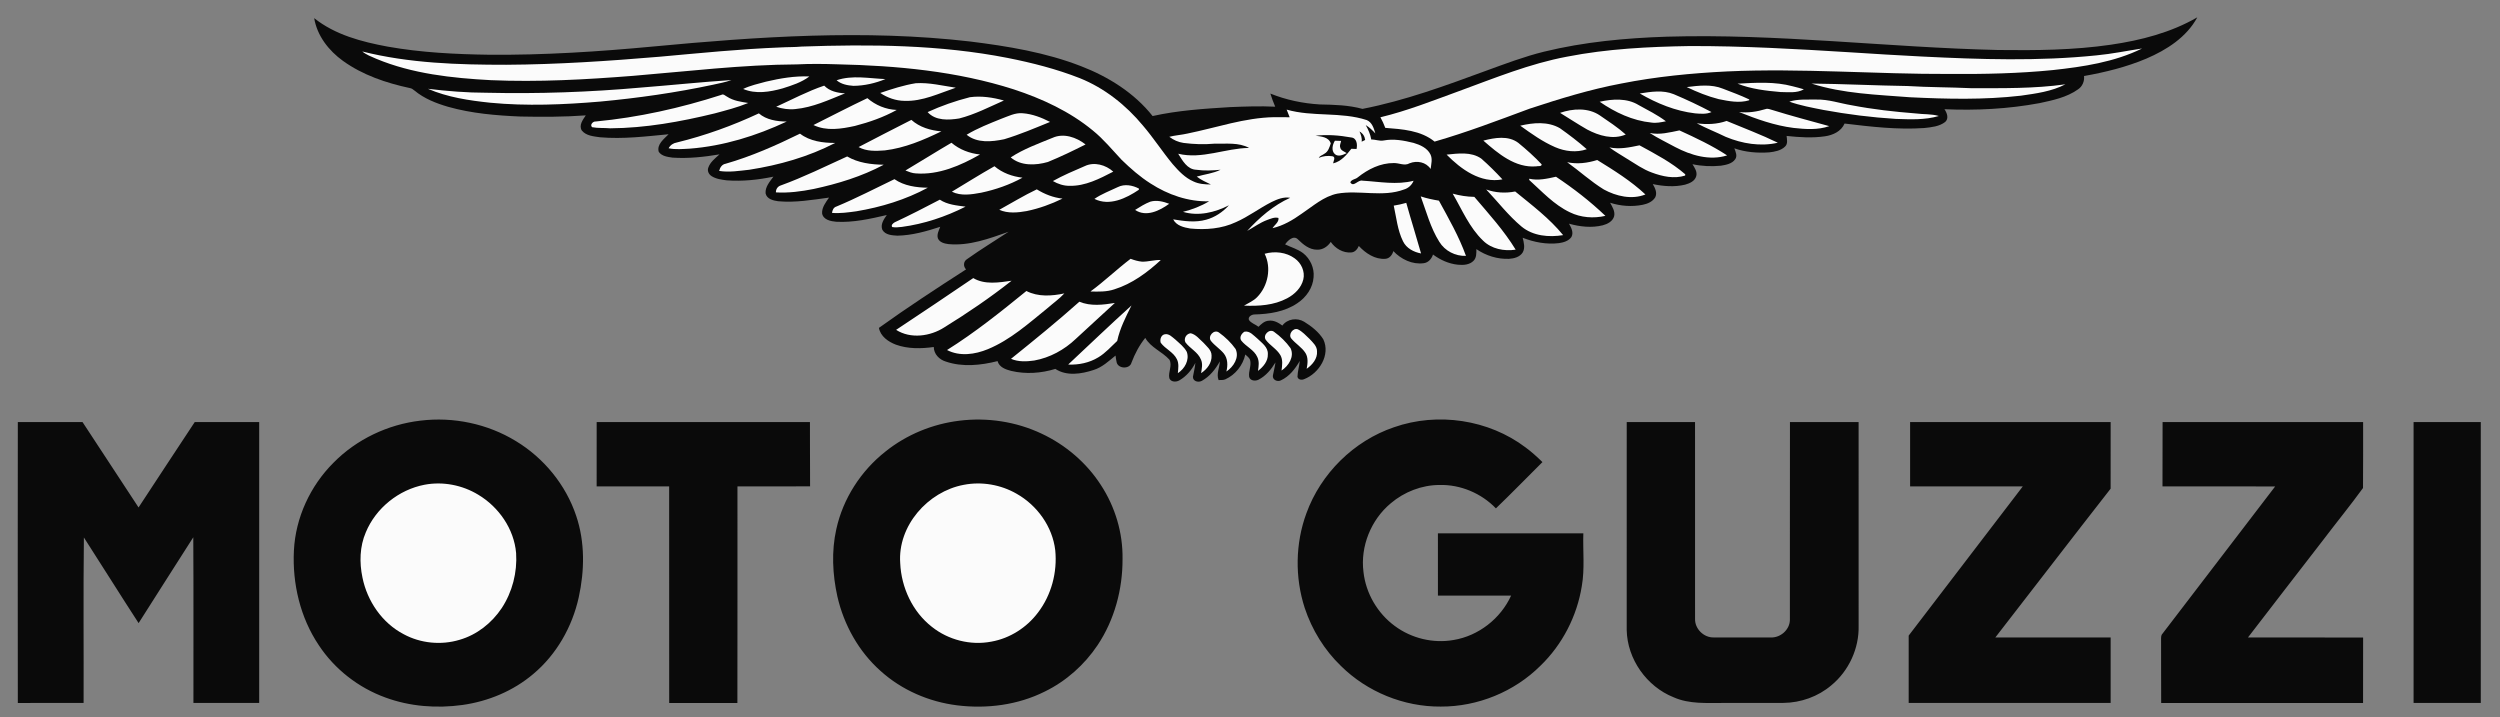 <?xml version="1.0" encoding="UTF-8" standalone="no"?>
<!DOCTYPE svg PUBLIC "-//W3C//DTD SVG 1.1//EN" "http://www.w3.org/Graphics/SVG/1.1/DTD/svg11.dtd">
<svg width="100%" height="100%" viewBox="0 0 924 265" version="1.1" xmlns="http://www.w3.org/2000/svg" xmlns:xlink="http://www.w3.org/1999/xlink" xml:space="preserve" xmlns:serif="http://www.serif.com/" style="fill-rule:evenodd;clip-rule:evenodd;stroke-linejoin:round;stroke-miterlimit:1.414;">
    <rect x="0" y="0" width="924" height="265" fill="#808080" stroke="none"/>
    <g transform="matrix(1,0,0,1,-138.462,-267.531)">
        <rect x="138.462" y="267.531" width="923.077" height="264.938" style="fill:rgb(251,251,251);fill-opacity:0;fill-rule:nonzero;"/>
    </g>
    <g transform="matrix(1,0,0,1,-138.462,-267.531)">
        <path d="M950.585,273.934C946.632,281.293 939.21,286.003 931.729,289.204C924.37,292.311 916.564,294.23 908.721,295.628C908.926,297.552 908.122,299.497 906.487,300.569C902.313,303.54 897.161,304.596 892.246,305.653C880.687,307.808 868.865,308.412 857.137,307.897C858.057,309.243 858.851,311.293 857.415,312.597C855.234,314.3 852.337,314.547 849.688,314.847C839.837,315.535 829.981,314.368 820.214,313.196C818.973,316.093 815.893,317.491 812.944,317.911C808.255,318.595 803.482,318.269 798.793,317.775C798.914,319.084 799.324,320.676 798.22,321.701C796.669,323.215 794.398,323.61 792.337,323.846C788.006,324.146 783.58,323.804 779.469,322.348C779.942,323.589 780.673,325.134 779.8,326.38C778.633,328.078 776.389,328.467 774.496,328.777C770.995,329.119 767.436,328.961 763.999,328.22C764.803,329.539 765.854,331.022 765.386,332.662C764.882,334.496 762.931,335.316 761.265,335.784C757.349,336.72 753.233,336.389 749.327,335.569C750.179,336.998 751.051,338.791 750.247,340.447C749.264,342.076 747.387,342.865 745.6,343.222C741.61,344.027 737.415,343.711 733.552,342.46C734.388,343.995 735.476,345.64 735.039,347.486C734.503,349.357 732.574,350.356 730.818,350.808C726.713,351.828 722.381,351.333 718.36,350.203C719.201,351.654 720.168,353.504 719.248,355.15C718.192,356.616 716.336,357.147 714.638,357.394C710.096,357.946 705.47,357.069 701.244,355.407C701.665,357.163 702.222,359.134 701.26,360.822C700.214,362.525 698.085,363.077 696.219,363.198C691.945,363.371 687.645,362.02 684.134,359.607C684.123,361.064 684.218,362.709 683.145,363.855C681.673,365.442 679.308,365.563 677.3,365.369C673.941,365.027 670.787,363.603 668.101,361.6C667.596,363.166 666.397,364.591 664.684,364.806C660.484,365.395 656.278,363.35 653.44,360.338C653.066,361.715 652.052,363.066 650.527,363.187C646.69,363.497 643.179,361.142 640.682,358.435C640.161,359.607 639.252,360.764 637.864,360.838C634.862,361.09 631.977,359.36 630.31,356.937C629.201,358.624 627.361,359.897 625.279,359.818C622.404,359.844 620.107,357.894 618.172,356.001C616.553,354.335 614.398,356.459 613.436,357.852C615.649,358.935 618.094,359.581 620.086,361.09C622.73,363.166 624.286,366.588 623.965,369.958C623.718,373.932 621.206,377.459 617.946,379.609C613.31,382.769 607.559,383.625 602.066,383.757C601.067,383.794 599.69,384.566 600.047,385.749C600.857,387.011 602.471,387.389 603.601,388.314C604.642,387.274 605.824,386.154 607.391,386.064C609.262,385.817 610.981,386.785 612.427,387.862C614.261,385.36 617.836,384.871 620.449,386.427C623.177,388.099 625.821,390.175 627.545,392.919C630.305,398.681 626.01,405.53 620.48,407.664C619.586,408.08 618.209,407.901 618.009,406.781C618.062,404.805 618.682,402.886 618.866,400.92C617.189,403.837 614.982,406.702 611.849,408.122C610.576,408.779 608.653,407.885 608.926,406.298C609.199,404.689 609.683,403.122 609.867,401.493C608.306,404.069 606.313,406.492 603.59,407.88C602.408,408.453 600.499,408.295 600.152,406.792C599.842,404.689 601.078,402.623 600.489,400.536C600.158,399.679 599.348,399.164 598.723,398.549C597.85,402.528 595.069,406.045 591.353,407.727C590.559,408.08 589.676,407.959 588.851,408.001C587.952,405.751 589.219,403.396 589.324,401.093C587.726,403.979 585.576,406.702 582.642,408.3C581.37,408.984 579.388,408.505 579.367,406.823C579.657,405.099 580.13,403.401 580.272,401.656C578.921,404.289 576.928,406.634 574.337,408.122C573.144,408.815 571.23,408.779 570.647,407.328C570.131,405.046 571.866,402.634 570.678,400.457C567.987,397.503 563.776,396 561.752,392.415C559.55,395.138 557.91,398.271 556.669,401.54C556.059,404.006 551.885,403.906 551.202,401.556C550.981,400.699 550.887,399.816 550.766,398.949C548.248,400.988 545.819,403.306 542.644,404.279C538.144,405.761 532.714,406.644 528.514,403.874C523.252,405.509 517.543,405.888 512.171,404.615C510.142,404.1 507.771,403.249 507.156,400.999C500.953,402.565 494.214,403.275 488.048,401.172C485.635,400.447 483.617,398.418 483.58,395.784C478.933,396.431 474.055,396.525 469.592,394.922C466.795,393.855 463.878,391.863 463.315,388.714C473.818,381.176 484.642,374.095 495.513,367.104C494.393,365.952 494.519,364.097 495.938,363.266C500.906,359.718 506.142,356.559 511.235,353.194C504.112,355.697 496.737,358.477 489.042,357.757C487.543,357.568 485.746,357.153 485.104,355.612C484.642,354.146 485.477,352.7 485.961,351.36C480.846,353.021 475.579,354.53 470.165,354.635C468.188,354.524 465.702,354.403 464.587,352.485C463.767,350.503 465.129,348.563 466.222,347.002C460.098,348.421 453.853,349.835 447.524,349.494C445.511,349.32 442.719,348.779 442.309,346.397C442.189,344.169 443.681,342.302 444.875,340.562C438.651,341.398 432.364,342.502 426.066,341.908C424.237,341.661 421.84,341.099 421.419,338.97C421.246,336.578 422.991,334.638 424.316,332.825C418.639,334.013 412.814,334.617 407.021,334.181C405.113,333.929 403.105,333.692 401.46,332.62C400.456,331.999 399.814,330.732 400.224,329.571C400.918,327.442 402.8,326.043 404.388,324.587C398.663,325.549 392.844,326.18 387.035,325.791C385.227,325.528 383.072,325.281 381.941,323.657C381.111,320.908 383.892,318.889 385.569,317.149C377.163,317.953 368.695,318.999 360.247,318.269C357.903,317.927 355.127,317.754 353.513,315.788C352.288,313.843 353.902,311.782 354.964,310.173C346.921,310.762 338.858,310.767 330.799,310.599C321.821,310.221 312.779,309.464 304.095,307.009C299.664,305.721 295.243,303.981 291.658,301.001C291.137,300.564 290.585,300.154 289.891,300.07C281.197,298.204 272.528,295.281 265.243,290.046C259.975,286.261 255.67,280.762 254.582,274.233C262.309,280.41 272.139,282.975 281.691,284.752C294.091,286.965 306.713,287.58 319.287,287.764C339.488,287.932 359.674,286.623 379.781,284.731C418.707,281.062 458.048,278.355 497.021,282.87C510.92,284.6 524.897,286.892 538.013,291.991C548.122,295.896 557.673,301.847 564.465,310.421C573.874,308.328 583.531,307.708 593.129,307.119C598.675,306.893 604.226,306.694 609.777,306.967C609.089,305.385 608.511,303.76 607.985,302.115C613.804,304.465 620.028,305.763 626.284,306.136C631.566,306.241 636.907,306.362 642.033,307.776C657.713,304.722 672.769,299.176 687.724,293.678C694.773,291.113 701.807,288.442 709.103,286.639C723.969,283.007 739.282,281.588 754.542,281.088C795.444,279.879 836.157,285.083 877.007,286.014C890.901,286.187 904.857,286.071 918.635,284.058C929.721,282.429 940.818,279.59 950.585,273.934Z" style="fill:rgb(10,10,10);fill-rule:nonzero;"/>
    </g>
    <g transform="matrix(1,0,0,1,-138.462,-267.531)">
        <path d="M434.756,284.742C460.166,283.853 485.83,284.037 510.878,288.942C519.93,290.739 528.924,293.031 537.524,296.406C546.692,300.081 554.624,306.389 560.895,313.948C564.812,318.516 568.071,323.594 571.908,328.22C574.084,330.727 576.455,333.245 579.557,334.596C581.559,335.553 583.815,335.711 586.001,335.711C584.219,334.812 582.343,334.065 580.781,332.798C583.709,331.941 586.816,331.647 589.586,330.27C586.606,330.559 583.589,330.696 580.619,330.275C577.27,330.165 575.493,326.853 573.921,324.351C582.753,326.49 591.337,322.301 600.137,322.206C596.236,320.072 591.616,320.745 587.358,320.629C583.525,320.976 579.662,320.85 575.856,320.35C573.943,320.072 572.15,319.262 570.631,318.09C572.844,317.528 575.141,317.401 577.375,316.886C588.036,314.731 598.47,311.02 609.452,310.836C611.344,310.831 613.231,310.836 615.124,310.867C614.735,309.932 614.361,308.991 614.014,308.045C623.671,310.815 634.027,308.77 643.61,311.913C645.597,312.733 646.227,314.978 646.795,316.849C645.728,315.688 644.587,314.584 643.236,313.764C644.172,315.43 644.961,317.191 645.281,319.089C646.821,319.057 648.32,319.756 649.86,319.457C653.54,318.742 657.33,319.457 660.92,320.345C663.343,321.071 665.966,322.196 667.154,324.593C668.001,326.291 667.412,328.209 667.228,329.986C665.52,327.415 662.208,326.785 659.448,327.873C657.577,328.966 655.579,327.731 653.603,327.799C648.682,327.752 644.067,330.075 640.298,333.082C639.462,333.85 638.037,333.76 637.533,334.901C638.689,336.946 640.393,333.839 642.038,334.307C648.32,334.68 654.701,335.963 660.925,334.339C660.3,335.889 659.022,337.077 657.424,337.556C649.466,340.557 640.86,337.645 632.681,339.106C627.64,340.152 623.734,343.732 619.571,346.508C616.296,348.847 612.758,350.944 608.794,351.859C609.525,350.65 611.228,349.636 610.981,348.085C609.52,347.68 608.09,348.39 606.744,348.858C604.116,349.846 601.85,351.517 599.422,352.879C603.943,347.938 609.152,343.391 615.318,340.636C612.91,340.21 610.55,341.156 608.432,342.203C603.927,344.473 599.895,347.601 595.258,349.63C590.012,352.101 584.067,352.542 578.363,351.991C575.993,351.591 573.264,350.95 572.066,348.61C576.082,349.257 580.272,349.872 584.261,348.731C587.526,347.854 590.417,345.877 592.677,343.396C587.531,346.071 581.376,347.538 575.693,345.83C579.068,344.989 582.348,343.732 585.334,341.929C577.659,342.139 570.116,339.49 563.723,335.358C559.807,332.882 556.317,329.807 553,326.59C549.536,322.9 546.319,318.947 542.366,315.756C533.834,308.723 523.646,304.018 513.207,300.58C492.148,293.825 469.907,291.786 447.903,291.297C442.951,291.139 437.973,291.071 433.026,291.328C412.746,291.433 392.597,293.904 372.416,295.565C354.933,296.942 337.375,297.92 319.839,297.158C305.488,296.385 290.874,294.813 277.496,289.247C275.73,288.463 273.869,287.796 272.355,286.555C289.718,290.923 307.754,291.475 325.569,291.47C344.524,291.36 363.454,290.082 382.341,288.49C397.228,287.154 412.104,285.635 427.049,285.062C429.615,284.905 432.19,284.994 434.756,284.742ZM717.661,288.469C732.579,285.551 747.808,284.805 762.968,284.552C782.681,284.505 802.367,285.625 822.038,286.849C830.969,287.422 839.905,287.985 848.847,288.426C870.321,289.499 891.92,290.198 913.347,287.995C918.998,287.465 924.565,286.298 930.168,285.456C919.912,290.492 908.437,292.211 897.193,293.431C884.561,294.692 871.861,294.95 859.182,294.866C831.721,294.982 804.281,292.674 776.825,293.93C763.694,294.572 750.568,295.844 737.657,298.409C726.145,300.58 714.922,304.034 703.809,307.698C692.192,311.998 680.601,316.439 668.684,319.867C663.59,315.704 656.736,315.283 650.459,314.789C649.96,313.438 649.36,312.129 648.661,310.878C658.617,308.486 668.164,304.68 677.773,301.185C690.873,296.39 703.888,291.039 717.661,288.469Z" style="fill:rgb(251,251,251);fill-rule:nonzero;"/>
    </g>
    <g transform="matrix(1,0,0,1,-138.462,-267.531)">
        <path d="M421.572,297.71C426.818,296.48 432.206,295.555 437.61,295.786C434.692,297.994 431.155,299.119 427.712,300.202C423.002,301.516 417.782,302.404 413.129,300.407C415.8,299.119 418.723,298.483 421.572,297.71ZM447.666,297.195C453.511,295.208 459.714,296.532 465.718,296.758C461.98,298.293 457.932,299.229 453.885,299.261C451.687,299.103 449.38,298.682 447.666,297.195ZM375.476,299.886C386.588,299.019 397.675,297.841 408.798,297.116C406.58,297.952 404.225,298.325 401.927,298.861C388.213,301.789 374.303,303.766 360.347,305.069C346.811,306.215 333.17,306.799 319.623,305.495C311.807,304.675 303.879,303.482 296.62,300.354C303.795,301.211 311.013,301.81 318.246,301.81C337.338,302.257 356.452,301.584 375.476,299.886ZM463.794,301.889C468.099,300.428 472.446,299.013 476.946,298.288C481.924,297.978 486.828,299.224 491.722,299.949C485.556,302.02 479.443,305.059 472.777,304.812C469.565,304.78 466.448,303.66 463.794,301.889ZM780.652,298.456C787.449,298.088 794.419,297.626 801.069,299.429C802.441,299.77 803.808,300.128 805.174,300.543C802.567,302.031 799.424,301.568 796.559,301.547C791.181,301.085 785.698,300.449 780.652,298.456ZM807.987,298.414C819.793,298.546 831.61,299.145 843.422,299.324C851.281,299.813 859.161,299.76 867.025,300.128C878.637,300.117 890.307,300.322 901.84,298.693C896.762,301.347 890.953,302.099 885.355,302.898C871.756,304.465 858.025,304.144 844.379,303.476C832.189,302.52 819.72,302.168 807.987,298.414ZM425.341,306.988C431.223,304.312 436.948,301.242 443.087,299.182C445.085,301.258 448.018,301.894 450.794,302.031C444.833,304.438 438.866,307.245 432.385,307.845C430.004,308.108 427.606,307.734 425.341,306.988ZM761.88,299.713C766.312,299.166 771.027,298.577 775.279,300.322C778.539,301.579 781.835,302.788 784.994,304.291L784.957,304.596C781.277,305.726 777.387,304.912 773.713,304.176C769.618,303.135 765.681,301.547 761.88,299.713ZM744.523,302.078C748.665,301.426 753.096,300.711 757.112,302.357C761.843,304.349 766.49,306.541 771.032,308.949C769.14,309.811 766.995,309.585 764.992,309.432C757.722,308.586 750.804,305.737 744.523,302.078ZM358.66,312.434C374.435,310.941 389.968,307.461 405.039,302.609C405.854,302.099 406.511,302.946 407.189,303.266C409.513,304.791 412.33,305.174 415.017,305.59C411.011,307.251 406.79,308.313 402.611,309.443C389.963,312.534 377.042,314.868 363.99,314.957C361.766,314.752 359.506,314.957 357.303,314.542C356.378,313.674 357.624,312.323 358.66,312.434ZM481.309,308.959C486.329,306.657 491.57,304.827 496.921,303.461C501.137,302.888 505.432,303.54 509.506,304.68C504.086,307.072 498.761,309.848 492.995,311.314C489.063,311.945 484.221,312.218 481.309,308.959ZM439.113,313.743C445.747,310.421 452.339,306.993 459.047,303.808C462.064,306.425 465.891,308.008 469.897,308.165C465.055,310.852 459.772,312.697 454.426,314.079C449.432,315.173 443.897,316.082 439.113,313.743ZM729.704,305.138C734.435,304.086 739.818,303.723 744.112,306.368C747.519,308.265 751.067,309.989 754.179,312.36C752.423,312.707 750.631,313.107 748.844,312.833C741.884,312.15 735.392,309.075 729.704,305.138ZM799.791,305.106C802.998,304.065 806.425,304.396 809.753,304.328C814.237,304.202 818.511,305.732 822.889,306.446C830.68,307.95 838.575,308.833 846.482,309.453C849.325,309.837 852.264,309.579 855.05,310.405C849.893,311.934 844.458,311.656 839.154,311.477C830.196,310.93 821.281,309.795 812.455,308.176C808.192,307.335 803.897,306.546 799.791,305.106ZM791.086,307.834C791.912,307.54 792.726,308.023 793.541,308.197C800.496,310.363 807.54,312.203 814.558,314.153C810.315,315.635 805.7,315.299 801.316,314.805C794.356,313.921 787.685,311.545 781.214,308.938C784.542,309.327 787.896,308.807 791.086,307.834ZM715.059,309.243C719.784,307.613 725.477,307.261 729.777,310.194C733.037,312.444 736.385,314.6 739.334,317.254C734.64,319.247 729.378,317.68 725.094,315.409C721.682,313.459 718.407,311.288 715.059,309.243ZM388.607,320.198C399.047,317.643 409.197,313.985 418.933,309.432C421.729,311.85 425.651,312.429 429.231,312.46C417.971,317.743 405.88,321.502 393.443,322.469C390.825,322.59 388.171,322.884 385.59,322.327C386.205,321.155 387.314,320.408 388.607,320.198ZM508.549,311.425C511.093,310.515 513.627,309.133 516.424,309.385C519.998,309.643 523.405,310.972 526.569,312.597C520.971,314.878 515.388,317.265 509.595,318.999C505.032,319.946 499.586,320.508 495.728,317.333C499.765,314.899 504.191,313.196 508.549,311.425ZM455.793,321.885C462.301,318.542 468.761,315.11 475.306,311.84C478.355,314.573 482.387,315.751 486.392,316.087C479.763,319.299 472.851,322.248 465.476,323.121C462.227,323.352 458.731,323.536 455.793,321.885ZM765.586,313.107C769.271,313.601 773.082,313.48 776.62,312.229C782.944,314.868 789.378,317.275 795.544,320.282C789.131,321.775 782.323,320.619 776.315,318.122C772.767,316.387 769.077,314.952 765.586,313.107ZM700.345,313.985C705.15,312.854 710.585,312.344 715.027,314.931C718.439,317.359 721.798,319.898 724.936,322.684C721.125,324.004 716.899,323.504 713.25,321.922C708.588,319.909 704.445,316.928 700.345,313.985ZM748.207,316.681C751.882,317.459 755.609,316.455 759.183,315.725C765.208,318.484 771.253,321.323 776.804,324.966C770.343,327.016 763.41,324.924 757.617,321.885C754.479,320.156 751.214,318.637 748.207,316.681Z" style="fill:rgb(251,251,251);fill-rule:nonzero;"/>
    </g>
    <g transform="matrix(1,0,0,1,-138.462,-267.531)">
        <path d="M640.934,316.124C642.148,316.781 642.868,317.906 643.031,319.262C642.59,319.473 642.153,319.683 641.728,319.898C641.927,318.568 641.449,317.317 640.934,316.124Z" style="fill:rgb(10,10,10);fill-rule:nonzero;"/>
    </g>
    <g transform="matrix(1,0,0,1,-138.462,-267.531)">
        <path d="M406.648,328.052C416.178,325.318 425.262,321.291 434.141,316.928C437.778,319.741 442.672,320.382 447.146,320.361C437.268,325.486 426.397,328.561 415.427,330.265C411.731,330.664 407.973,331.3 404.267,330.706C404.561,329.466 405.297,328.278 406.648,328.052ZM527.468,318.479C531.579,316.608 536.326,318.274 539.685,320.923C535.117,323.231 530.491,325.46 525.754,327.4C521.276,328.693 515.767,328.935 512.024,325.707C516.781,322.579 522.217,320.634 527.468,318.479Z" style="fill:rgb(251,251,251);fill-rule:nonzero;"/>
    </g>
    <g transform="matrix(1,0,0,1,-138.462,-267.531)">
        <path d="M624.685,317.696C629.043,317.181 633.485,317.559 637.79,318.327C639.94,318.479 640.219,320.929 639.841,322.595C639.194,322.574 638.553,322.548 637.922,322.521C636.14,324.798 634.158,327.2 631.209,327.91C631.225,327.126 632.281,325.586 630.967,325.292C629.285,325.003 627.435,325.197 625.884,325.87C626.289,325.071 627.288,324.882 627.96,324.351C629.38,323.594 629.832,321.938 630.315,320.529C629.537,318.137 626.767,317.985 624.685,317.696Z" style="fill:rgb(10,10,10);fill-rule:nonzero;"/>
    </g>
    <g transform="matrix(1,0,0,1,-138.462,-267.531)">
        <path d="M686.704,319.499C690.888,318.432 695.909,317.528 699.625,320.329C702.653,322.811 705.591,325.428 708.267,328.288C708.236,329.219 706.879,328.798 706.275,329.013C698.505,329.686 692.171,324.272 686.704,319.499ZM631.819,324.487C630.436,323.2 630.941,320.971 631.84,319.541C632.592,319.567 633.354,319.588 634.127,319.609C634.021,320.387 633.522,321.176 633.795,321.964C633.974,323.194 635.336,323.499 636.203,324.135C634.873,324.745 633.133,325.628 631.819,324.487ZM473.108,330.548C478.807,327.179 484.4,323.631 490.124,320.293C493.073,322.811 496.837,324.24 500.675,324.629C493.489,328.724 485.409,332.262 476.956,331.621C475.605,331.563 474.344,331.037 473.108,330.548ZM733.299,322.006C737.026,322.805 740.78,322.001 744.423,321.239C750.279,324.435 756.277,327.557 761.339,331.952C761.323,332.073 761.291,332.309 761.281,332.425C757.223,333.708 752.881,332.756 749.006,331.311C745.721,330.138 742.877,328.078 739.918,326.285C737.715,324.855 735.397,323.594 733.299,322.006ZM673.126,324.677C677.363,324.256 682.194,323.541 685.916,326.128C688.675,328.535 691.283,331.137 693.769,333.829C685.7,335.39 678.472,330.102 673.126,324.677ZM427.102,336.047C435.476,332.998 443.476,329.05 451.577,325.36C455.614,327.731 460.487,328.362 465.103,328.414C457.012,332.74 448.129,335.458 439.182,337.377C434.603,338.292 429.919,338.912 425.241,338.639C425.188,337.445 425.945,336.362 427.102,336.047ZM717.677,327.479C721.383,328.299 725.204,327.789 728.794,326.669C735.003,330.506 741.263,334.391 746.609,339.406C741.589,341.409 735.833,340.074 731.244,337.566C726.429,334.612 722.26,330.759 717.677,327.479ZM539.417,328.914C542.896,327.252 547.17,328.477 549.925,330.974C544.899,333.571 539.579,336.352 533.766,336.21C531.589,336.241 529.481,335.527 527.61,334.449C531.411,332.33 535.421,330.633 539.417,328.914ZM490.277,338.381C495.518,335.237 500.685,331.973 506.015,328.971C508.928,331.442 512.607,332.777 516.376,333.203C511.624,335.831 506.431,337.619 501.132,338.749C497.568,339.401 493.662,340.068 490.277,338.381ZM703.683,333.587C706.974,334.354 710.322,333.566 713.55,332.851C720.005,337.146 726.203,341.945 731.817,347.312C727.449,348.321 722.728,347.98 718.686,345.993C712.825,343.212 708.398,338.328 703.657,334.049C703.662,333.934 703.678,333.702 703.683,333.587ZM447.587,343.874C454.894,340.836 461.922,337.167 469.05,333.75C472.63,336.231 477.125,336.856 481.383,336.909C473.193,341.34 464.156,344.09 454.994,345.619C452.008,346.029 448.996,346.46 445.979,346.219C446.105,345.22 446.531,344.184 447.587,343.874ZM551.596,336.683C554.077,335.432 557.053,335.979 559.418,337.24L559.376,337.677C554.692,340.831 548.511,343.827 542.954,341.041C545.619,339.201 548.689,338.076 551.596,336.683ZM507.797,345.073C512.408,342.534 516.907,339.774 521.659,337.514C524.545,339.301 527.762,340.573 531.163,340.936C526.958,342.991 522.516,344.589 517.932,345.541C514.594,346.135 510.978,346.497 507.797,345.073ZM687.761,337.561C691.178,338.801 694.915,339.012 698.474,338.302C704.65,343.354 711.127,348.216 716.199,354.435C710.922,355.302 705.034,354.777 700.781,351.234C695.94,347.181 692.087,342.129 687.761,337.561ZM675.376,339.101C677.983,339.832 680.664,340.247 683.377,340.294C688.723,346.581 694.337,352.737 698.647,359.802C694.4,360.449 689.753,359.571 686.609,356.475C681.552,351.649 678.84,345.046 675.376,339.101ZM663.559,340.121C665.751,340.841 668.011,341.325 670.287,341.693C673.914,348.337 677.71,354.955 680.28,362.099C676.364,362.262 672.469,360.259 670.429,356.895C667.181,351.749 665.646,345.782 663.559,340.121ZM469.15,349.688C474.785,347.065 480.31,344.205 485.819,341.33C488.621,343.196 492.085,343.475 495.329,343.911C487.953,347.643 480,350.303 471.789,351.397C470.606,351.533 469.408,351.654 468.23,351.454C467.673,350.739 468.577,350.019 469.15,349.688ZM563.634,342.061C565.952,341.393 568.407,342.013 570.599,342.849C567.093,345.404 562.083,347.88 557.994,345.12C559.807,343.995 561.626,342.818 563.634,342.061ZM653.587,343.533C655.148,343.301 656.688,342.933 658.218,342.507C659.958,348.763 661.929,354.955 663.685,361.206C660.972,360.706 658.255,359.287 657.014,356.706C654.985,352.6 654.565,347.953 653.587,343.533Z" style="fill:rgb(251,251,251);fill-rule:nonzero;"/>
    </g>
    <g transform="matrix(1,0,0,1,-138.462,-267.531)">
        <path d="M605.877,361.321C609.599,360.275 613.836,360.717 617,363.04C619.413,364.738 620.864,367.876 620.17,370.804C619.429,373.932 616.932,376.345 614.162,377.796C609.31,380.377 603.643,380.729 598.255,380.492C599.9,379.499 601.745,378.763 603.096,377.354C607.139,373.254 608.448,366.531 605.877,361.321ZM541.493,375.267C546.65,371.503 551.244,367.04 556.333,363.182C557.678,363.687 559.077,364.107 560.522,364.239C562.861,364.318 565.164,363.508 567.493,363.645C562.525,368.234 556.879,372.413 550.356,374.458C547.507,375.435 544.463,375.336 541.493,375.267ZM469.665,389.445C479.201,383.11 488.721,376.755 498.178,370.31C502.436,372.854 507.698,371.945 512.344,371.293C504.433,377.538 496.07,383.221 487.496,388.514C482.323,391.857 475.032,392.877 469.665,389.445ZM488.484,396.899C498.824,390.417 508.365,382.774 517.817,375.083C522.132,377.317 527.247,376.965 531.852,375.972C529.975,378.001 527.699,379.599 525.628,381.412C518.7,387.016 511.919,393.14 503.587,396.583C498.851,398.539 493.189,399.364 488.484,396.899ZM512.134,400.152C520.682,393.266 529.213,386.354 537.403,379.042C541.577,380.797 546.187,380.198 550.519,379.499C545.73,383.962 540.841,388.33 536.052,392.804C531.826,396.825 526.49,399.748 520.724,400.778C517.869,401.183 514.836,401.325 512.134,400.152ZM533.256,402.271C541.036,394.969 548.758,387.599 556.664,380.429C554.551,384.645 552.38,388.898 551.376,393.545C549.11,395.637 547.06,398.023 544.384,399.611C541.072,401.635 537.109,402.444 533.256,402.271ZM615.718,392.641C614.514,391.163 616.317,388.619 618.12,389.229C619.828,390.039 621.085,391.516 622.462,392.783C623.655,394.091 625.243,395.421 625.232,397.361C625.448,400.1 623.513,402.35 621.411,403.837C621.773,401.919 622.047,399.758 620.969,398.008C619.607,395.868 617.31,394.575 615.718,392.641ZM586.033,393.545C584.703,391.779 587.205,389.061 589.035,390.464C591.358,392.131 593.471,394.181 595.138,396.515C596.62,399.658 594.354,403.128 591.731,404.847C592.299,402.602 592.288,400.037 590.764,398.16C589.345,396.457 587.415,395.269 586.033,393.545ZM597.23,393.403C596.431,392.215 597.351,390.759 598.418,390.123C600.415,389.734 601.772,391.531 603.159,392.641C604.815,394.265 607.223,395.842 607.054,398.465C607.16,401.041 605.336,403.138 603.417,404.605C603.674,402.912 603.943,401.099 603.165,399.495C601.977,396.799 598.975,395.637 597.23,393.403ZM606.282,393.124C605.099,391.363 607.654,388.845 609.373,390.186C611.691,391.852 613.799,393.902 615.46,396.236C616.942,399.369 614.735,402.76 612.122,404.484C612.348,402.597 612.69,400.541 611.696,398.801C610.35,396.51 607.854,395.227 606.282,393.124ZM576.571,394.028C575.893,392.562 576.986,390.827 578.563,390.701C580.503,391.169 581.775,392.898 583.221,394.16C584.44,395.558 586.254,396.867 586.254,398.907C586.427,401.64 584.582,404.016 582.395,405.435C582.637,403.795 583.063,402.013 582.337,400.431C581.239,397.65 578.269,396.352 576.571,394.028ZM567.461,394.207C567.088,392.993 567.577,391.337 568.964,391.074C570.557,390.769 571.703,392.125 572.839,392.998C574.358,394.417 576.119,395.716 577.107,397.592C578.153,400.605 576.334,403.822 573.795,405.441C573.953,403.732 574.253,401.898 573.443,400.3C572.161,397.645 569.154,396.52 567.461,394.207Z" style="fill:rgb(251,251,251);fill-rule:nonzero;"/>
    </g>
    <g transform="matrix(1,0,0,1,-138.462,-267.531)">
        <path d="M293.829,423.003C306.003,421.505 318.682,424.155 329.154,430.568C339.494,436.823 347.61,446.737 351.432,458.223C354.696,467.901 354.544,478.441 352.357,488.328C349.954,499.226 344.141,509.455 335.551,516.646C328.176,522.902 318.919,526.75 309.373,528.09C299.842,529.404 289.939,528.668 280.881,525.32C270.946,521.708 262.178,514.896 256.338,506.07C249.441,495.845 246.476,483.25 247.091,471.008C247.691,458.875 253.115,447.163 261.679,438.595C270.194,429.926 281.775,424.412 293.829,423.003ZM493.094,423.019C503.377,421.742 514.037,423.366 523.415,427.797C532.283,431.945 540.026,438.553 545.346,446.79C550.619,454.843 553.51,464.479 553.352,474.12C553.405,485.306 550.382,496.602 544.153,505.949C539.275,513.25 532.488,519.301 524.577,523.149C514.652,528.106 503.208,529.583 492.259,528.227C481.85,526.939 471.773,522.597 463.962,515.553C455.866,508.377 450.363,498.505 447.96,487.997C446.157,479.834 445.732,471.26 447.571,463.07C450.047,451.8 456.665,441.57 465.707,434.437C473.524,428.16 483.149,424.212 493.094,423.019ZM653.671,425.442C669.82,419.781 688.649,422.583 702.322,432.907C704.54,434.537 706.574,436.397 708.551,438.316C702.811,444.014 697.181,449.828 691.346,455.427C685.973,449.834 678.225,446.569 670.466,446.779C663.921,446.806 657.472,449.318 652.499,453.54C645.187,459.616 641.197,469.483 642.401,478.929C643.268,486.82 647.599,494.242 654.007,498.915C660.142,503.468 668.158,505.407 675.691,504.077C684.927,502.553 693.086,496.171 696.965,487.677C687.95,487.666 678.935,487.671 669.919,487.677C669.909,480.002 669.919,472.332 669.914,464.657L723.664,464.657C723.454,471.16 724.232,477.71 723.096,484.155C721.319,495.262 715.91,505.775 707.81,513.587C698.158,523.212 684.607,528.737 670.981,528.684C657.335,528.789 643.778,523.27 634.079,513.676C627.945,507.768 623.366,500.303 620.685,492.229C617.026,480.943 617.205,468.416 621.295,457.272C626.62,442.542 638.831,430.478 653.671,425.442ZM145.048,527.349C145.006,492.739 145.011,458.129 145.048,423.524C153.023,423.534 160.992,423.513 168.966,423.529C175.873,434.048 182.744,444.587 189.672,455.085C196.601,444.566 203.476,434.016 210.442,423.524C218.379,423.529 226.317,423.518 234.26,423.529C234.265,458.134 234.27,492.739 234.26,527.344L209.953,527.344C209.916,506.932 210.026,486.52 209.9,466.108C203.177,476.69 196.385,487.23 189.693,497.832C182.865,487.335 176.247,476.706 169.466,466.182C169.224,486.562 169.429,506.953 169.36,527.338C161.255,527.354 153.154,527.328 145.048,527.349ZM358.985,447.31C358.964,439.378 358.954,431.451 358.991,423.518C385.269,423.524 411.542,423.529 437.815,423.518C437.883,431.435 437.789,439.357 437.868,447.279C428.921,447.352 419.974,447.289 411.027,447.31C411.011,473.993 411.064,500.671 411.001,527.354C402.6,527.333 394.195,527.344 385.795,527.349C385.763,500.666 385.789,473.988 385.779,447.31L358.985,447.31ZM739.697,423.529C748.113,423.524 756.529,423.524 764.945,423.529C764.95,447.747 764.929,471.97 764.955,496.187C764.813,499.946 768.188,503.263 771.936,503.131C778.928,503.158 785.93,503.158 792.926,503.136C796.49,503.294 799.912,500.329 800.002,496.713C800.033,472.316 799.981,447.92 800.028,423.524C808.486,423.534 816.944,423.508 825.402,423.534C825.397,448.63 825.392,473.725 825.407,498.815C825.623,507.168 821.786,515.495 815.346,520.804C810.436,524.983 804.034,527.27 797.599,527.323C790.251,527.37 782.896,527.328 775.542,527.344C769.339,527.307 762.847,527.838 757.023,525.241C747.067,521.272 739.902,511.132 739.692,500.393C739.707,474.771 739.692,449.15 739.697,423.529ZM844.437,423.529C869.143,423.518 893.85,423.524 918.556,423.529C918.546,431.729 918.572,439.94 918.546,448.146C904.263,466.413 890.159,484.822 875.935,503.136C890.144,503.158 904.347,503.147 918.556,503.142L918.556,527.344C893.676,527.338 868.791,527.344 843.911,527.344L843.911,502.443C857.973,484.07 872.04,465.698 886.08,447.31L844.437,447.31L844.437,423.529ZM937.717,447.295C937.769,439.367 937.701,431.446 937.754,423.524C962.455,423.529 987.161,423.518 1011.87,423.529C1011.84,431.656 1011.93,439.783 1011.83,447.904C1007.02,454.512 1001.83,460.867 996.892,467.386C987.703,479.308 978.462,491.188 969.31,503.136C983.497,503.163 997.68,503.126 1011.87,503.158C1011.86,511.221 1011.89,519.285 1011.85,527.349C986.977,527.338 962.103,527.338 937.233,527.349C937.17,519.595 937.238,511.842 937.196,504.088C937.212,503.268 937.091,502.337 937.743,501.707C951.616,483.582 965.462,465.435 979.36,447.321C965.477,447.284 951.6,447.337 937.717,447.295ZM1030.52,423.524C1038.8,423.529 1047.08,423.518 1055.36,423.529C1055.36,458.134 1055.36,492.739 1055.36,527.338C1047.08,527.349 1038.8,527.338 1030.52,527.344L1030.52,423.524Z" style="fill:rgb(10,10,10);fill-rule:nonzero;"/>
    </g>
    <g transform="matrix(1,0,0,1,-138.462,-267.531)">
        <path d="M295.374,446.69C302.145,445.402 309.325,446.8 315.208,450.37C322.819,454.922 328.46,463.017 329.217,471.954C329.679,479.077 327.818,486.352 323.881,492.318C320.207,497.817 314.703,502.175 308.306,504.009C301.514,506.059 293.918,505.323 287.673,501.938C279.709,497.796 274.19,489.716 272.429,481.001C271.262,475.465 271.398,469.515 273.669,464.263C277.396,455.29 285.849,448.519 295.374,446.69ZM494.65,446.727C501.3,445.428 508.386,446.653 514.242,450.044C521.822,454.339 527.468,462.182 528.483,470.908C529.292,479.024 527.058,487.477 522.075,493.974C517.927,499.483 511.714,503.457 504.901,504.671C497.226,506.17 488.978,504.072 482.875,499.204C475.726,493.627 471.589,484.691 471.185,475.707C470.18,461.903 481.361,449.208 494.65,446.727Z" style="fill:rgb(251,251,251);fill-rule:nonzero;"/>
    </g>
</svg>

